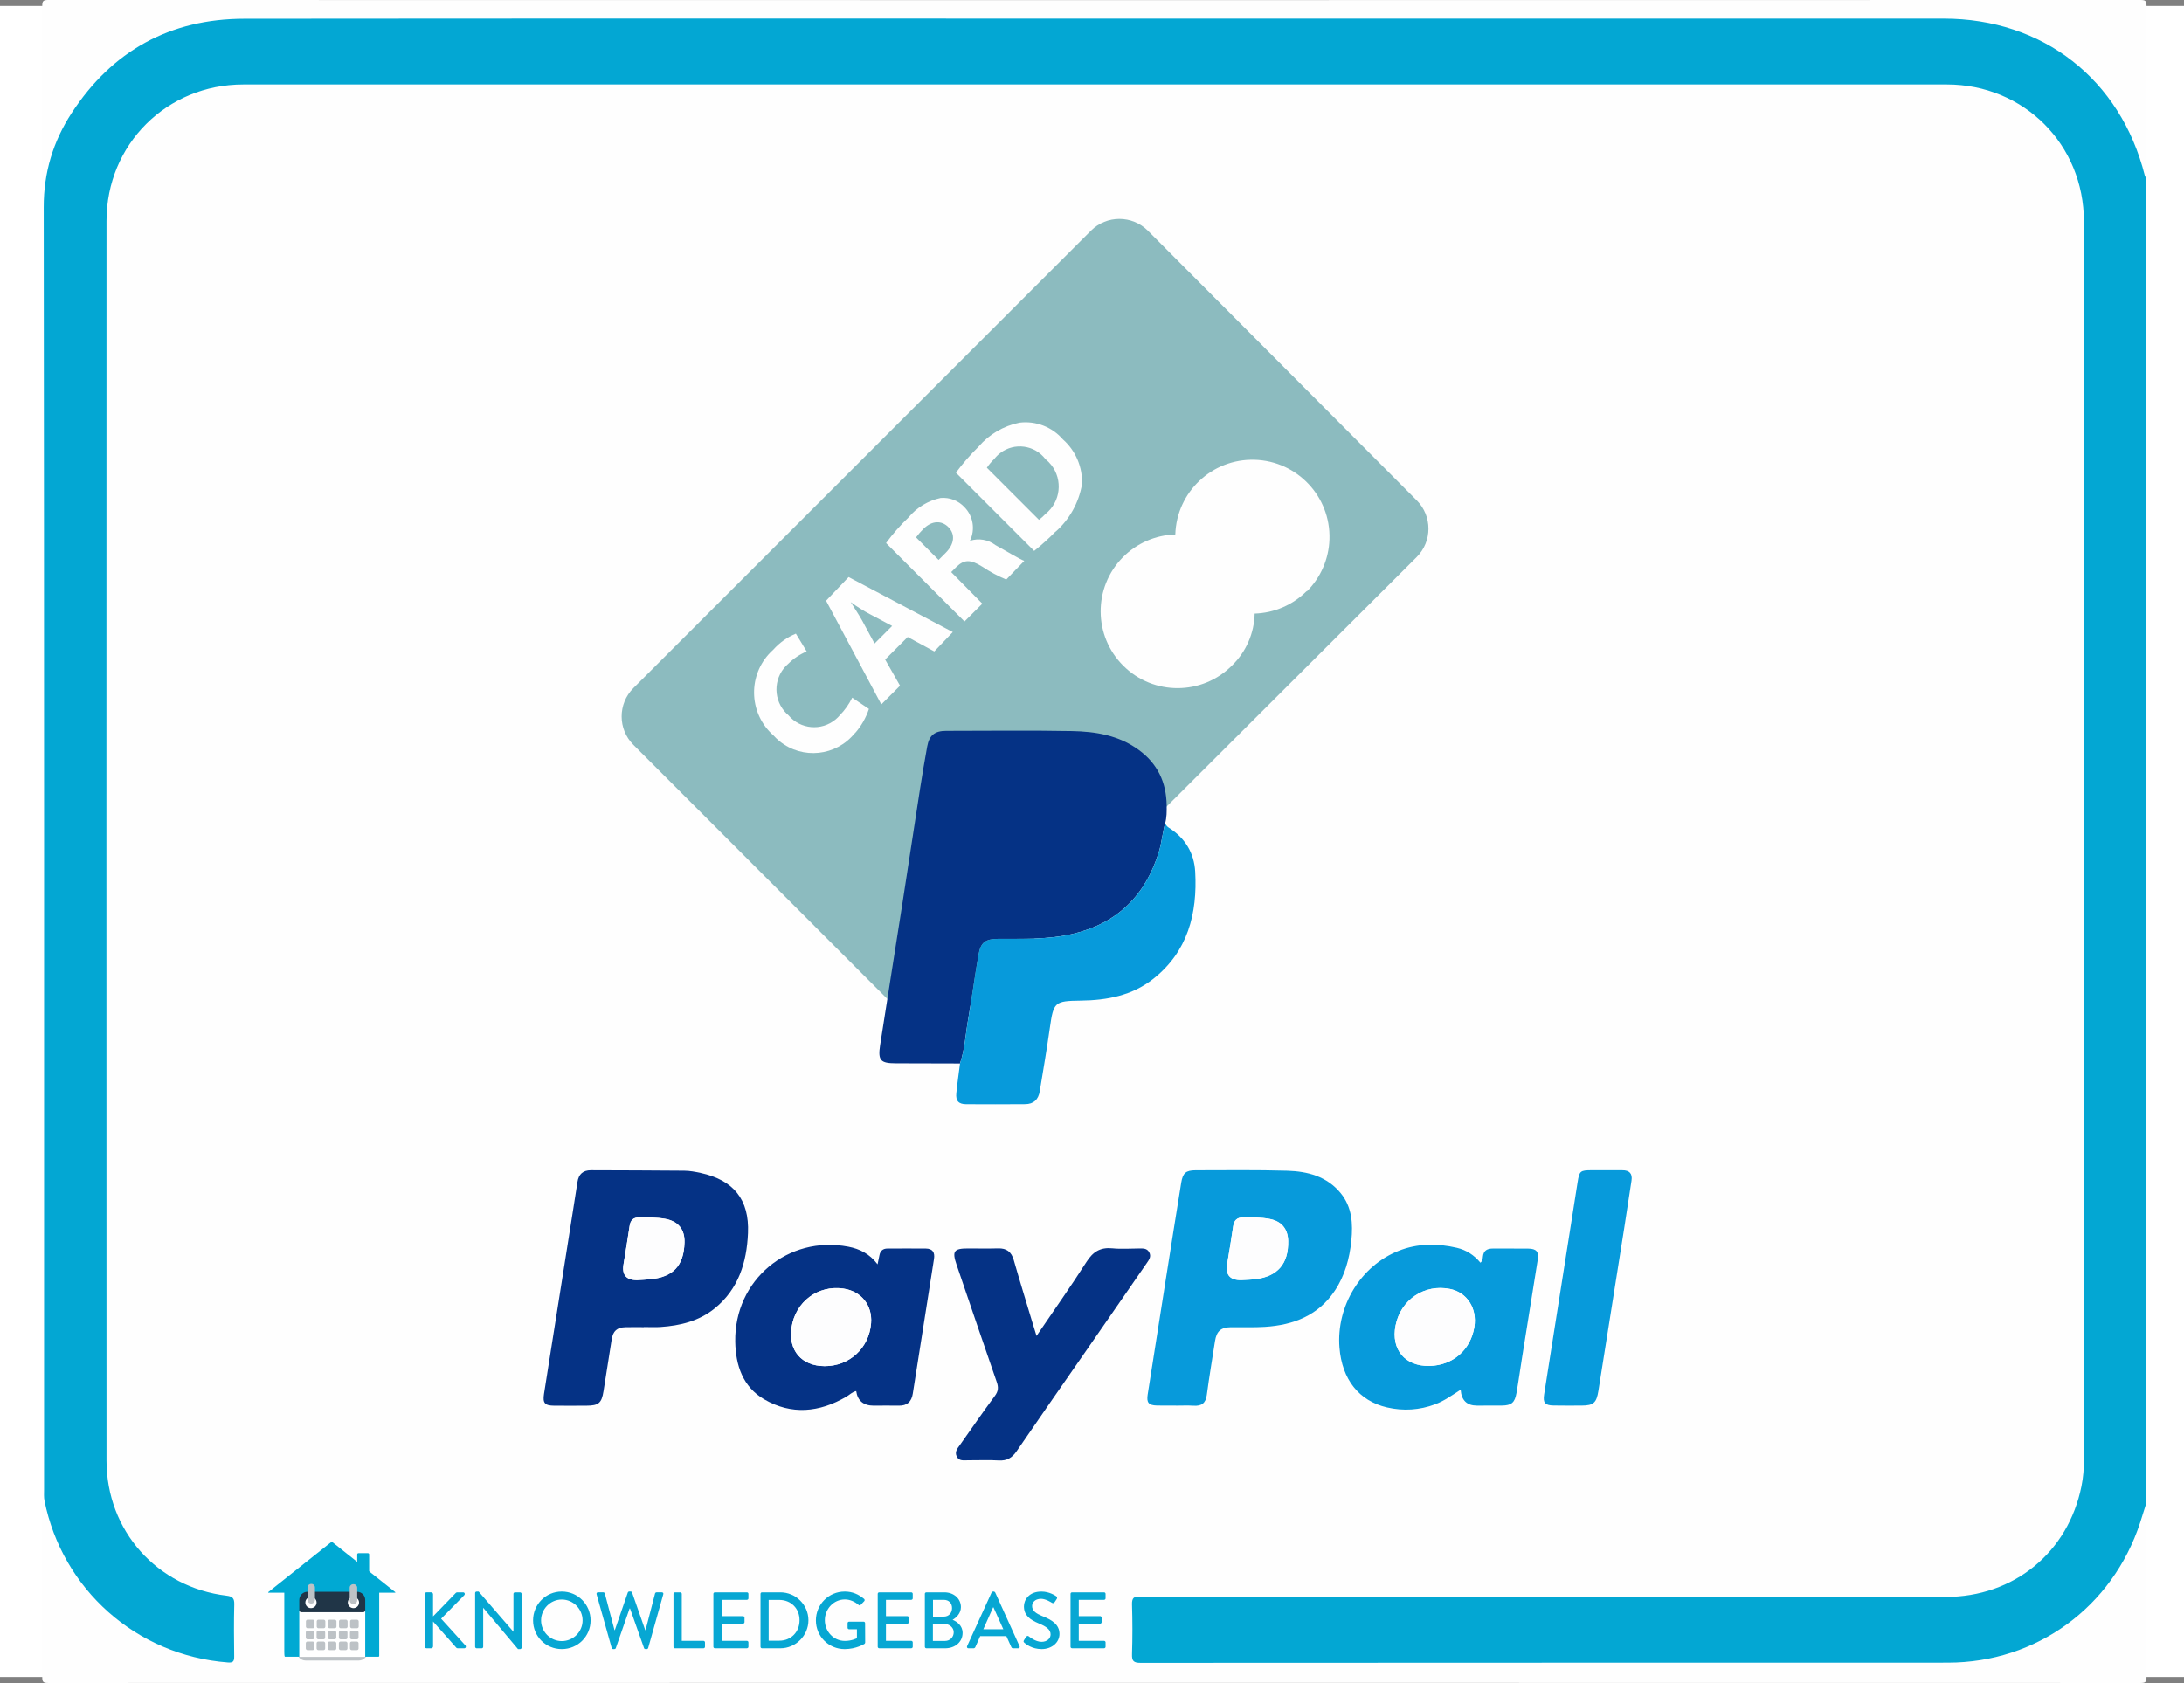 <?xml version="1.0" encoding="UTF-8"?> <svg xmlns="http://www.w3.org/2000/svg" id="Layer_2" viewBox="0 0 1310.33 1009.99"><rect x="0" y="0" width="1310.33" height="1009.99" fill="#808080" stroke="none"/><defs><style>.cls-1{fill:#053285;}.cls-2{fill:#03a7d3;}.cls-3{fill:#00a9d3;}.cls-4{fill:#fff;}.cls-5{fill:#fefefe;}.cls-6{fill:#fdfdfe;}.cls-7{fill:#8cbbbf;}.cls-8{fill:#bdc2c6;}.cls-9{fill:#203547;}.cls-10{fill:#07a7d3;}.cls-11{fill:#079adb;}.cls-12{fill:none;stroke:#bdc2c6;stroke-miterlimit:10;stroke-width:5px;}</style></defs><g id="Layer_1-2"><rect class="cls-4" y="3.57" width="1310.33" height="1002.84"></rect><g><path class="cls-5" d="M1287.74,901.97c0,34.8-.05,69.61,.09,104.41,.01,3.01-.61,3.61-3.62,3.61-418.42-.09-836.84-.09-1255.26,0-3.01,0-3.61-.6-3.61-3.61,.09-334.26,.09-668.51,0-1002.77C25.34,.6,25.95,0,28.96,0c418.42,.09,836.84,.09,1255.26,0,3.01,0,3.63,.6,3.62,3.61-.13,34.47-.09,68.94-.09,103.4-.31-.55-.77-1.07-.92-1.67-14.56-57.8-61.13-94.17-120.67-94.17-151.18,0-302.36,0-453.54,0-188.68,0-377.36-.11-566.04,.08-44.55,.05-79.34,19.27-103.62,56.59-11.06,17.01-16.75,35.61-16.72,56.51,.31,256.56,.2,513.12,.21,769.68,0,2.18-.18,4.43,.25,6.54,10.64,52.82,54.74,92.88,110.13,97.07,2.94,.22,3.73-.69,3.69-3.54-.14-10.42-.23-20.85,.04-31.27,.1-3.64-.96-4.84-4.58-5.27-41.73-5.01-72.05-38.97-72.07-81.08-.07-247.99-.07-495.97,0-743.96,.01-45.92,36.16-81.87,82.06-81.88,340.7-.03,681.41-.03,1022.11,0,46.17,0,82.2,35.98,82.21,82.24,.05,247.65,.02,495.3,.04,742.95,0,5.4-.44,10.76-1.5,16.03-8.03,39.85-40.67,66.45-81.52,66.45-159.93,.01-319.85,0-479.78,0-1.18,0-2.38,.15-3.53-.03-3.65-.55-4.94,.64-4.81,4.58,.31,9.91,.32,19.84,0,29.75-.14,4.16,.92,5.26,5.18,5.26,161.44-.12,322.88-.06,484.32-.12,53.17-.02,98.72-33.31,115.32-83.97,1.29-3.93,2.5-7.9,3.74-11.85Z"></path><path class="cls-2" d="M1287.74,901.97c-1.24,3.95-2.45,7.91-3.74,11.85-16.61,50.66-62.15,83.95-115.32,83.97-161.44,.06-322.88,0-484.32,.12-4.26,0-5.32-1.11-5.18-5.26,.32-9.91,.31-19.84,0-29.75-.12-3.93,1.16-5.13,4.81-4.58,1.15,.17,2.35,.03,3.53,.03,159.93,0,319.85,0,479.78,0,40.85,0,73.49-26.6,81.52-66.45,1.06-5.27,1.5-10.63,1.5-16.03-.01-247.65,.01-495.3-.04-742.95,0-46.26-36.04-82.24-82.21-82.24-340.7-.03-681.41-.03-1022.11,0-45.9,0-82.05,35.96-82.06,81.88-.07,247.99-.07,495.97,0,743.96,.01,42.1,30.33,76.07,72.07,81.08,3.62,.43,4.68,1.63,4.58,5.27-.27,10.42-.18,20.85-.04,31.27,.04,2.85-.75,3.76-3.69,3.54-55.39-4.2-99.49-44.25-110.13-97.07-.42-2.11-.25-4.35-.25-6.54,0-256.56,.1-513.12-.21-769.68-.03-20.9,5.66-39.51,16.72-56.51C67.23,30.53,102.02,11.3,146.57,11.26c188.68-.19,377.36-.08,566.04-.08,151.18,0,302.36,0,453.54,0,59.53,0,106.11,36.37,120.67,94.17,.15,.59,.61,1.11,.92,1.67V901.97Z"></path></g><g><path class="cls-10" d="M254.73,956.73c0-.62,.48-1.15,1.15-1.15h2.78c.62,0,1.15,.53,1.15,1.15v13.3l13.54-13.97c.19-.24,.53-.48,.91-.48h3.6c.86,0,1.34,1.01,.67,1.73l-13.87,14.11,14.69,16.18c.38,.48,.14,1.58-.86,1.58h-3.84c-.48,0-.77-.19-.86-.34l-13.97-15.75v14.93c0,.62-.53,1.15-1.15,1.15h-2.78c-.67,0-1.15-.53-1.15-1.15v-31.3Z"></path><path class="cls-10" d="M285.06,955.97c0-.48,.43-.86,.91-.86h1.2l20.83,24.1h.05v-22.71c0-.48,.38-.91,.91-.91h3.07c.48,0,.91,.43,.91,.91v32.31c0,.48-.43,.86-.91,.86h-1.25l-20.83-24.77h-.05v23.38c0,.48-.38,.91-.91,.91h-3.02c-.48,0-.91-.43-.91-.91v-32.31Z"></path><path class="cls-10" d="M337.05,955.1c9.6,0,17.28,7.73,17.28,17.33s-7.68,17.23-17.28,17.23-17.23-7.63-17.23-17.23,7.63-17.33,17.23-17.33Zm0,29.76c6.87,0,12.48-5.57,12.48-12.43s-5.62-12.53-12.48-12.53-12.43,5.71-12.43,12.53,5.62,12.43,12.43,12.43Z"></path><path class="cls-10" d="M357.93,956.73c-.19-.67,.19-1.15,.86-1.15h3.22c.38,0,.77,.34,.86,.67l5.81,22.03h.19l7.82-22.66c.1-.29,.43-.53,.82-.53h.86c.38,0,.72,.24,.82,.53l7.92,22.66h.19l5.71-22.03c.1-.34,.48-.67,.86-.67h3.22c.67,0,1.06,.48,.86,1.15l-9.07,32.26c-.1,.38-.48,.67-.86,.67h-.77c-.34,0-.72-.24-.82-.53l-8.45-23.86h-.24l-8.3,23.86c-.1,.29-.48,.53-.82,.53h-.77c-.38,0-.77-.29-.86-.67l-9.07-32.26Z"></path><path class="cls-10" d="M404.06,956.49c0-.48,.38-.91,.91-.91h3.17c.48,0,.91,.43,.91,.91v28.23h13.01c.53,0,.91,.43,.91,.91v2.64c0,.48-.38,.91-.91,.91h-17.09c-.53,0-.91-.43-.91-.91v-31.78Z"></path><path class="cls-10" d="M428.01,956.49c0-.48,.38-.91,.91-.91h19.2c.53,0,.91,.43,.91,.91v2.69c0,.48-.38,.91-.91,.91h-15.17v9.79h12.82c.48,0,.91,.43,.91,.91v2.69c0,.53-.43,.91-.91,.91h-12.82v10.32h15.17c.53,0,.91,.43,.91,.91v2.64c0,.48-.38,.91-.91,.91h-19.2c-.53,0-.91-.43-.91-.91v-31.78Z"></path><path class="cls-10" d="M456.28,956.49c0-.48,.38-.91,.86-.91h11.04c9.26,0,16.85,7.54,16.85,16.75s-7.58,16.85-16.85,16.85h-11.04c-.48,0-.86-.43-.86-.91v-31.78Zm11.23,28.13c7.06,0,12.19-5.18,12.19-12.29s-5.14-12.19-12.19-12.19h-6.34v24.48h6.34Z"></path><path class="cls-10" d="M506.78,955.1c4.61,0,8.4,1.68,11.67,4.46,.38,.38,.43,.96,.05,1.34-.72,.77-1.44,1.49-2.16,2.26-.38,.43-.77,.38-1.25-.05-2.26-1.97-5.23-3.26-8.16-3.26-6.82,0-12.05,5.76-12.05,12.48s5.23,12.43,12.05,12.43c3.98,0,6.72-1.44,7.2-1.63v-5.38h-4.7c-.53,0-.91-.38-.91-.86v-2.78c0-.53,.38-.91,.91-.91h8.74c.48,0,.86,.43,.86,.91,0,3.84,.05,7.78,.05,11.62,0,.24-.19,.62-.38,.77,0,0-4.94,3.17-11.91,3.17-9.55,0-17.28-7.63-17.28-17.23s7.73-17.33,17.28-17.33Z"></path><path class="cls-10" d="M526.6,956.49c0-.48,.38-.91,.91-.91h19.2c.53,0,.91,.43,.91,.91v2.69c0,.48-.38,.91-.91,.91h-15.17v9.79h12.82c.48,0,.91,.43,.91,.91v2.69c0,.53-.43,.91-.91,.91h-12.82v10.32h15.17c.53,0,.91,.43,.91,.91v2.64c0,.48-.38,.91-.91,.91h-19.2c-.53,0-.91-.43-.91-.91v-31.78Z"></path><path class="cls-10" d="M554.87,956.49c0-.48,.38-.91,.91-.91h10.75c5.81,0,9.99,3.84,9.99,8.88,0,3.7-2.74,6.34-4.99,7.63,2.54,1.06,6,3.41,6,7.83,0,5.38-4.42,9.26-10.46,9.26h-11.28c-.53,0-.91-.43-.91-.91v-31.78Zm12.15,28.27c2.93,0,5.18-2.26,5.18-5.23s-2.78-5.04-5.91-5.04h-6.58v10.27h7.3Zm-.77-14.59c3.07,0,4.94-2.26,4.94-5.14s-1.87-4.94-4.94-4.94h-6.48v10.08h6.48Z"></path><path class="cls-10" d="M580.21,987.94l14.74-32.31c.14-.29,.58-.53,.82-.53h.48c.24,0,.67,.24,.82,.53l14.64,32.31c.29,.62-.1,1.25-.82,1.25h-3.02c-.58,0-.91-.29-1.1-.72l-2.98-6.58h-15.7c-.96,2.21-1.97,4.37-2.93,6.58-.14,.34-.53,.72-1.1,.72h-3.02c-.72,0-1.1-.62-.82-1.25Zm21.75-10.18l-5.9-13.15h-.24l-5.86,13.15h12Z"></path><path class="cls-10" d="M614.34,984.34c.43-.62,.82-1.34,1.25-1.97,.43-.62,1.1-.82,1.63-.38,.29,.24,3.98,3.31,7.68,3.31,3.31,0,5.42-2.02,5.42-4.46,0-2.88-2.5-4.71-7.25-6.67-4.9-2.06-8.74-4.61-8.74-10.18,0-3.74,2.88-8.88,10.51-8.88,4.8,0,8.4,2.5,8.88,2.83,.38,.24,.77,.91,.29,1.63-.38,.58-.82,1.25-1.2,1.82-.38,.62-1.01,.91-1.68,.48-.34-.19-3.7-2.4-6.48-2.4-4.03,0-5.42,2.54-5.42,4.32,0,2.74,2.11,4.42,6.1,6.05,5.57,2.26,10.32,4.9,10.32,10.75,0,4.99-4.46,9.07-10.7,9.07-5.86,0-9.55-3.07-10.32-3.79-.43-.38-.77-.72-.29-1.54Z"></path><path class="cls-10" d="M642.28,956.49c0-.48,.38-.91,.91-.91h19.2c.53,0,.91,.43,.91,.91v2.69c0,.48-.38,.91-.91,.91h-15.17v9.79h12.82c.48,0,.91,.43,.91,.91v2.69c0,.53-.43,.91-.91,.91h-12.82v10.32h15.17c.53,0,.91,.43,.91,.91v2.64c0,.48-.38,.91-.91,.91h-19.2c-.53,0-.91-.43-.91-.91v-31.78Z"></path></g><g><g id="OwnersWebsitestranssq_Image"><g><circle class="cls-3" cx="186.57" cy="961.71" r="3.33"></circle><circle class="cls-3" cx="211.93" cy="962.06" r="3.33"></circle><path class="cls-3" d="M209.96,959.58v.77c0,.51-.09,1.11,.51,1.37,.68,.34,1.37,.68,2.22,.26,.94-.51,1.71-1.11,1.62-2.3,.85,.77,.94,1.71,.6,2.73-.43,1.2-1.28,1.71-2.39,1.96-1.45,.26-2.82-.43-3.5-1.71-.6-1.11-.26-2.39,.94-3.07Z"></path></g><path class="cls-3" d="M198.7,925.44l-37.75,30.02c-.14,.11-.06,.35,.12,.35h75.93c.18,0,.27-.23,.12-.35l-37.75-30.02c-.2-.16-.47-.16-.67,0Z"></path><path id="Chimney" class="cls-3" d="M220.75,932.09h-5.7c-.4,0-.73,.33-.73,.73v11.07h7.16v-11.07c0-.4-.33-.73-.73-.73h0Z"></path><path class="cls-12" d="M180.7,991.15h37.23v.22c0,1.45-1.18,2.63-2.63,2.63h-31.97c-1.45,0-2.63-1.18-2.63-2.63v-.22h0Z"></path><path id="Body" class="cls-3" d="M227.53,955.31l-56.97-3v38.45c0,3.27,.22,3.48,.48,3.48h56c.27,0,.48-.22,.48-.48v-38.45Z"></path><path class="cls-4" d="M219.12,994.34h-39.57v-27.6h39.57v27.6Z"></path><path id="Calendar_Top" class="cls-9" d="M184.49,955.23h29.69c2.73,0,4.94,2.21,4.94,4.94v6.12c0,.68-.55,1.23-1.23,1.23h-37.1c-.68,0-1.23-.55-1.23-1.23v-6.12c0-2.73,2.21-4.94,4.94-4.94Z"></path><circle class="cls-4" cx="186.57" cy="961.71" r="3.37"></circle><path class="cls-8" d="M186.83,962.31h-.17c-1.2,0-2.13-.94-2.13-2.13v-7.51c0-1.2,.94-2.13,2.13-2.13h.17c1.2,0,2.13,.94,2.13,2.13v7.51c0,1.2-.94,2.13-2.13,2.13Z"></path><circle class="cls-4" cx="212.05" cy="961.71" r="3.37"></circle><path class="cls-8" d="M212.18,962.57h-.26c-1.2,0-2.13-.94-2.13-2.13v-7.6c0-1.2,.94-2.13,2.13-2.13h.26c1.2,0,2.13,.94,2.13,2.13v7.6c0,1.11-.94,2.13-2.13,2.13Z"></path></g><rect class="cls-8" x="183.54" y="972.01" width="5.16" height="5.16" rx="1" ry="1"></rect><rect class="cls-8" x="190.03" y="972.01" width="5.16" height="5.16" rx="1" ry="1"></rect><rect class="cls-8" x="196.7" y="972.01" width="5.16" height="5.16" rx="1" ry="1"></rect><rect class="cls-8" x="203.39" y="972.01" width="5.16" height="5.16" rx="1" ry="1"></rect><rect class="cls-8" x="210.05" y="972.01" width="5.16" height="5.16" rx="1" ry="1"></rect><rect class="cls-8" x="183.46" y="978.63" width="5.16" height="5.16" rx="1" ry="1"></rect><rect class="cls-8" x="189.94" y="978.63" width="5.16" height="5.16" rx="1" ry="1"></rect><rect class="cls-8" x="196.61" y="978.63" width="5.16" height="5.16" rx="1" ry="1"></rect><rect class="cls-8" x="203.31" y="978.63" width="5.16" height="5.16" rx="1" ry="1"></rect><rect class="cls-8" x="209.96" y="978.63" width="5.16" height="5.16" rx="1" ry="1"></rect><rect class="cls-8" x="183.46" y="985.12" width="5.16" height="5.16" rx="1" ry="1"></rect><rect class="cls-8" x="189.94" y="985.12" width="5.16" height="5.16" rx="1" ry="1"></rect><rect class="cls-8" x="196.61" y="985.12" width="5.16" height="5.16" rx="1" ry="1"></rect><rect class="cls-8" x="203.31" y="985.12" width="5.16" height="5.16" rx="1" ry="1"></rect><rect class="cls-8" x="209.96" y="985.12" width="5.16" height="5.16" rx="1" ry="1"></rect></g><g><path class="cls-7" d="M510.37,361.31c2.16,3.52,5.14,7.85,7.03,11.36l7.3,13.53,10.55-10.55-13.53-7.17c-3.38-1.76-7.71-4.46-11.36-7.17Z"></path><path class="cls-7" d="M596.54,275.41c-1.67,1.59-3.17,3.36-4.46,5.28l31.25,31.25c1.41-1.05,2.73-2.23,3.92-3.52,9.08-7.19,10.61-20.38,3.42-29.45-1-1.27-2.15-2.41-3.42-3.42-6.46-8.51-18.6-10.17-27.1-3.71-1.35,1.03-2.56,2.23-3.6,3.57Z"></path><path class="cls-7" d="M554.2,317.21c-1.68,1.62-3.22,3.39-4.6,5.28l13.53,13.53,4.19-4.19c5.41-5.41,5.82-11.23,1.76-15.42s-9.87-4.06-14.88,.81Z"></path><path class="cls-7" d="M688.65,138.39c-9.44-9.35-24.65-9.35-34.09,0L379.97,412.98c-9.34,9.39-9.34,24.56,0,33.95l161.37,161.51c9.39,9.34,24.56,9.34,33.95,0l274.73-274.19c9.34-9.39,9.34-24.56,0-33.95l-161.37-161.91Zm-175.85,301.65c-11.13,13.77-31.31,15.91-45.08,4.78-1.34-1.09-2.6-2.28-3.75-3.56-14.19-12.59-15.49-34.31-2.9-48.5,.91-1.02,1.88-1.99,2.9-2.9,3.73-4.18,8.35-7.47,13.53-9.6l6.49,10.69c-4.09,1.7-7.81,4.18-10.96,7.3-8.55,7.24-9.62,20.04-2.38,28.6,.73,.86,1.52,1.65,2.38,2.38,7.17,8.52,19.88,9.61,28.4,2.44,.88-.74,1.7-1.56,2.44-2.44,3.03-3.1,5.54-6.66,7.44-10.55l10.01,6.76c-1.79,5.38-4.64,10.35-8.39,14.61h-.14Zm47.75-49.1l-15.96-8.66-13.53,13.53,8.93,15.69-11.23,11.23-33.14-62.22,13.53-14.2,62.49,33.01-11.09,11.63Zm43.15-43.15c-5.02-2.09-9.82-4.68-14.34-7.71-7.3-4.6-10.96-4.19-15.42,0l-3.25,3.25,18.67,18.94-10.69,10.69-47.07-47.07c4.05-5.53,8.57-10.69,13.53-15.42,4.92-5.92,11.68-10.02,19.21-11.63,5.38-.47,10.67,1.58,14.34,5.55,5.23,5.36,6.53,13.43,3.25,20.15,5.21-1.71,10.92-.75,15.29,2.57,6.9,3.79,14.61,8.52,17.31,9.47l-10.82,11.23Zm29.62-28.81c-4.04,4.13-8.33,8.02-12.85,11.63l-46.94-46.94c4.09-5.53,8.61-10.74,13.53-15.56,6.36-7.44,15.03-12.53,24.62-14.47,9.78-1.19,19.52,2.56,25.97,10.01,7.74,6.81,11.97,16.76,11.5,27.05-1.9,10.99-7.48,21.01-15.83,28.41v-.14Zm150.69,35.71c-8.31,8.33-19.49,13.17-31.25,13.53-.27,11.74-5.12,22.91-13.53,31.11-17.94,18.09-47.15,18.2-65.23,.26-18.09-17.94-18.2-47.15-.26-65.23,8.33-8.4,19.58-13.28,31.41-13.62,.78-25.54,22.12-45.6,47.66-44.82,25.54,.78,45.6,22.12,44.82,47.66-.36,11.82-5.24,23.05-13.62,31.38v-.27Z"></path></g><g id="ck3C9k"><g><path class="cls-1" d="M575.98,638.21c-12.82-.04-25.63-.1-38.45-.1-9.28,0-10.92-1.72-9.47-11.02,4.39-28.26,8.93-56.5,13.33-84.77,3.56-22.84,6.98-45.69,10.54-68.53,1.34-8.64,2.8-17.27,4.37-25.87,1.22-6.7,4.54-9.32,11.38-9.33,25.13-.01,50.27-.34,75.4,.13,14.15,.27,28,2.49,40.05,11.26,11.42,8.31,16.6,19.48,16.83,33.26,.06,3.64,.09,7.33-.93,10.89-1.53,5.55-2.02,11.43-3.66,16.83-8.02,26.42-25.17,43.47-52.61,49.67-14.47,3.27-29.08,2.69-43.69,2.77-7.87,.04-10.67,2.02-12.02,9.67-2.27,12.9-3.93,25.9-6.21,38.8-1.56,8.79-1.94,17.8-4.87,26.33Z"></path><path class="cls-1" d="M386.32,796.46c-3.66,0-7.33-.07-10.99,.02-5.17,.12-7.53,2.24-8.34,7.36-1.64,10.35-3.27,20.71-4.91,31.07-1.13,7.11-2.9,8.62-10.23,8.66-6.49,.03-12.99,.06-19.48,0-5.51-.05-6.85-1.59-5.99-7.03,5.7-36.17,11.43-72.33,17.15-108.49,.99-6.25,2-12.49,2.94-18.74,.71-4.68,3.32-7.05,8.1-7.03,18.65,.08,37.3,.08,55.95,.27,3.3,.03,6.63,.65,9.87,1.36,19.72,4.29,29.25,15.92,28.38,36.13-.75,17.44-5.63,33.53-19.95,45.13-9.44,7.65-20.69,10.38-32.51,11.18-3.31,.23-6.66,.03-9.99,.03,0,.03,0,.06,0,.09Zm-4.16-28.21c2.65-.17,5.31-.27,7.95-.53,13.79-1.33,20.16-8.17,20.56-22.02,.23-7.93-3.76-12.82-11.63-14.25-5.1-.93-10.25-.79-15.4-.85-3.68-.05-5.4,1.63-5.92,5.22-1.1,7.72-2.43,15.41-3.66,23.12q-1.47,9.24,8.09,9.32Z"></path><path class="cls-11" d="M705.54,843.49c-3.83,0-7.66,.08-11.49-.02-4.9-.13-6.23-1.72-5.48-6.54,3.6-23.01,7.22-46.02,10.86-69.02,3.07-19.39,6.12-38.79,9.27-58.17,.95-5.83,2.8-7.44,8.66-7.44,18.32-.02,36.65-.27,54.96,.27,12.21,.36,23.82,3.38,32.08,13.51,6.82,8.37,7.37,18.36,6.36,28.47-1.07,10.7-3.88,20.98-9.94,30.05-9.93,14.86-24.77,20.57-41.82,21.67-6.8,.44-13.65,.15-20.48,.22-6.07,.06-8.65,2.39-9.58,8.49-1.63,10.69-3.49,21.36-4.88,32.08-.66,5.11-3.2,6.84-8.03,6.52-3.48-.23-6.99-.04-10.49-.04v-.05Zm39.24-75.27c2.82-.18,5.66-.22,8.46-.56,13.36-1.66,19.88-9.32,19.61-22.92-.14-7.24-4-11.87-11.13-13.22-5.26-1-10.6-.97-15.93-.93-3.58,.03-5.41,1.73-5.92,5.35-1.08,7.57-2.37,15.12-3.63,22.66q-1.63,9.76,8.54,9.63Z"></path><path class="cls-11" d="M575.98,638.21c2.93-8.53,3.31-17.55,4.87-26.33,2.28-12.9,3.94-25.9,6.21-38.8,1.35-7.65,4.15-9.63,12.02-9.67,14.62-.08,29.22,.49,43.69-2.77,27.45-6.2,44.6-23.25,52.61-49.67,1.64-5.41,2.13-11.29,3.66-16.83,.55,1.03,1.15,1.91,2.22,2.58,9.74,6.09,15.21,15.24,15.82,26.37,1.39,25.18-4.41,48.05-25.34,64.48-12.57,9.87-27.62,12.72-43.22,12.91-15.79,.19-16.45,.8-18.66,16.45-1.79,12.67-3.96,25.3-6.04,37.93-.84,5.1-3.72,7.71-8.76,7.76-11.82,.1-23.63,.09-35.45,.02-4.5-.03-6.3-2.03-5.84-6.64,.59-5.94,1.46-11.85,2.21-17.78Z"></path><path class="cls-1" d="M513.69,834.8c-2.35,.5-3.97,2.25-5.93,3.4-16.16,9.44-32.91,11.1-49.3,1.54-12.8-7.47-17.1-20.41-17.34-34.56-.62-36.98,31.66-63.96,67.84-57.02,6.92,1.33,12.79,4.31,17.55,10.59,.48-2.31,.84-3.86,1.12-5.41,.49-2.71,2.11-4.07,4.83-4.07,7.66-.02,15.31-.06,22.97,0,4.11,.04,5.56,2.33,4.94,6.25-4.25,26.95-8.49,53.89-12.73,80.84-.76,4.87-3.44,7.31-8.49,7.19-4.99-.11-9.99,0-14.98,0q-9.2,0-10.49-8.76Zm-18.96-14.95c14.92,.06,26.72-10.86,27.89-25.8,.84-10.73-5.91-19.17-16.57-20.74-15.33-2.25-28.84,7.89-31.16,23.38-2.05,13.7,6.01,23.1,19.84,23.16Z"></path><path class="cls-11" d="M876.35,833.98c-5.28,3.42-9.86,6.7-15.18,8.71-9.5,3.59-19.24,4.17-28.99,1.93-16.93-3.9-27.04-16.89-28.55-35.88-1.98-24.93,12.8-49.18,35.59-58.14,11.38-4.48,23.09-4.52,34.85-1.77,5.65,1.32,10.38,4.38,14.14,8.95,1.22-1.03,1.37-2.38,1.48-3.57,.35-3.88,2.71-4.96,6.16-4.94,7,.05,13.99-.04,20.99,.04,5.04,.06,6.52,1.87,5.71,6.92-3.08,19.39-6.22,38.77-9.32,58.16-1.16,7.23-2.15,14.49-3.42,21.7-1.02,5.74-3.05,7.35-8.76,7.41-5,.06-9.99,.04-14.99,.03q-9.04-.03-9.71-9.54Zm-18.61-14.26c13.98-.33,24.65-9.66,26.83-23.46,1.75-11.07-4.38-20.63-14.57-22.72-15.36-3.16-29.65,6.42-32.7,21.9-2.85,14.48,5.69,24.63,20.44,24.28Z"></path><path class="cls-1" d="M621.87,801.73c10.54-15.52,20.64-29.78,30.02-44.49,3.89-6.1,8.34-8.82,15.52-8.1,5.28,.53,10.65,.1,15.98,.09,2.34,0,4.78-.22,6.12,2.33,1.33,2.52-.09,4.45-1.44,6.39-12.6,18.2-25.19,36.42-37.79,54.62-13.46,19.43-27,38.8-40.33,58.32-2.73,3.99-5.83,5.87-10.76,5.56-6.14-.38-12.32-.05-18.48-.1-2.43-.02-5.19,.63-6.65-2.19-1.54-2.96,.5-5.05,2.01-7.21,6.91-9.79,13.72-19.66,20.85-29.3,2.06-2.79,2.2-5.08,1.11-8.22-8.12-23.42-16.07-46.9-24.09-70.36-2.82-8.24-1.71-9.86,6.87-9.85,6,0,12,.13,17.99-.04,5.11-.15,7.99,2.03,9.41,6.98,3.71,12.96,7.69,25.84,11.57,38.75,.56,1.87,1.15,3.72,2.1,6.8Z"></path><path class="cls-11" d="M962.83,702.28c3.5,0,6.99,.02,10.49,0,4.25-.03,6.18,1.96,5.53,6.23-1.45,9.54-2.89,19.08-4.39,28.6-5.14,32.51-10.33,65.02-15.47,97.54-1.14,7.2-2.91,8.83-10.03,8.86-5.66,.02-11.32,.06-16.98-.04-4.98-.09-6.33-1.68-5.58-6.47,6.69-42.54,13.38-85.09,20.12-127.62,1.06-6.7,1.59-7.07,8.33-7.11,2.66-.02,5.33,0,7.99,0v.02Z"></path><path class="cls-6" d="M382.17,768.25q-9.56-.07-8.09-9.32c1.23-7.71,2.55-15.4,3.66-23.12,.51-3.59,2.24-5.27,5.92-5.22,5.15,.07,10.3-.08,15.4,.85,7.86,1.43,11.86,6.32,11.63,14.25-.4,13.86-6.77,20.7-20.56,22.02-2.64,.25-5.3,.36-7.95,.53Z"></path><path class="cls-6" d="M744.78,768.22q-10.19,.13-8.54-9.63c1.26-7.55,2.55-15.09,3.63-22.66,.52-3.61,2.35-5.32,5.92-5.35,5.33-.04,10.67-.07,15.93,.93,7.13,1.35,10.99,5.98,11.13,13.22,.26,13.6-6.25,21.26-19.61,22.92-2.8,.35-5.64,.38-8.46,.56Z"></path><path class="cls-6" d="M494.73,819.85c-13.84-.06-21.89-9.46-19.84-23.16,2.32-15.49,15.83-25.63,31.16-23.38,10.66,1.56,17.41,10.01,16.57,20.74-1.16,14.94-12.97,25.86-27.89,25.8Z"></path><path class="cls-6" d="M857.74,819.72c-14.75,.35-23.29-9.8-20.44-24.28,3.05-15.48,17.34-25.05,32.7-21.9,10.19,2.09,16.32,11.65,14.57,22.72-2.18,13.79-12.85,23.12-26.83,23.46Z"></path></g></g></g></svg> 